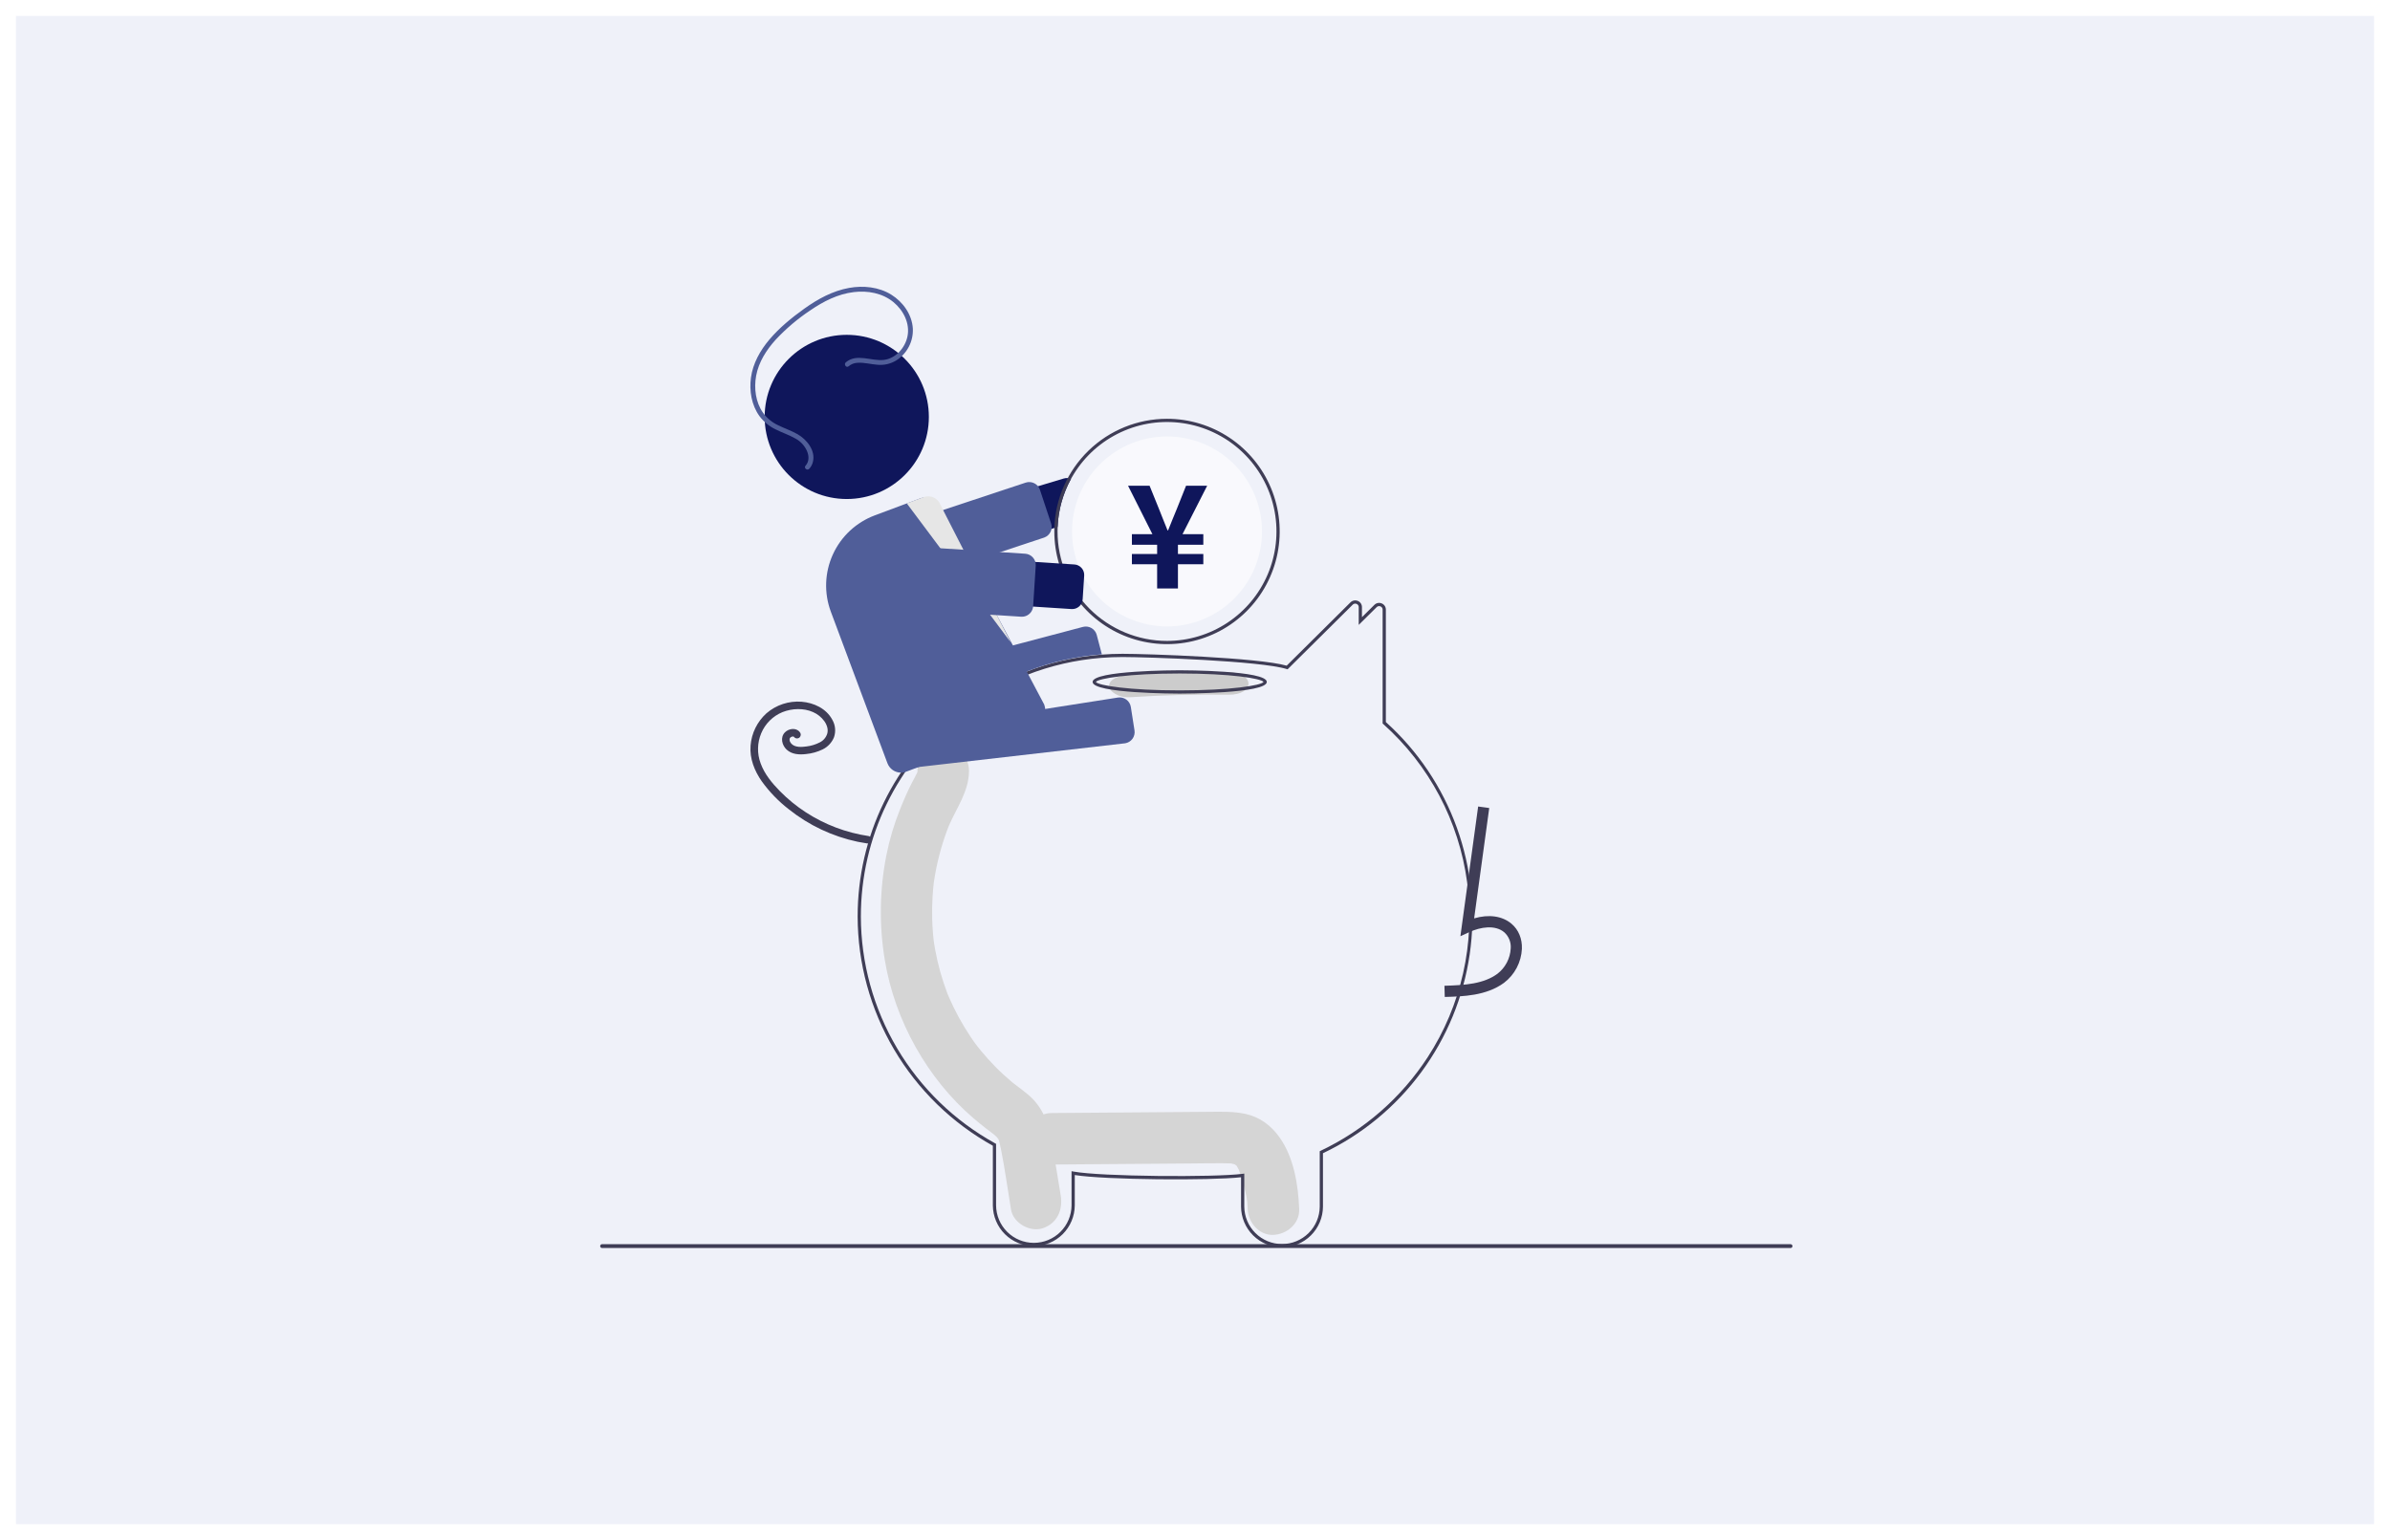 <svg width="450" height="290" viewBox="0 0 450 290" fill="none" xmlns="http://www.w3.org/2000/svg">
<rect x="0" y="0" width="450" height="290" fill="#808080" stroke="none"/>
<rect x="1.5" y="1.5" width="447" height="287" fill="#EFF1F9" stroke="white" stroke-width="3"/>
<g clip-path="url(#clip0_2862_8901)">
<path d="M240.891 214.127C239.338 211.953 237.237 210.363 234.595 209.767C232.291 209.248 229.922 209.337 227.581 209.355L197.971 209.583C195.435 209.603 193.003 211.8 193.121 214.433C193.238 217.043 195.253 219.303 197.971 219.282C206.644 219.215 215.318 219.148 223.992 219.082C226.037 219.066 228.083 219.029 230.128 219.036C230.587 219.037 231.044 219.061 231.503 219.067C231.614 219.068 231.694 219.067 231.751 219.064C231.765 219.069 231.777 219.073 231.796 219.078C232.035 219.143 232.28 219.189 232.521 219.251C232.437 219.254 232.677 219.404 232.798 219.455C232.815 219.487 232.85 219.545 232.909 219.635C232.992 219.789 233.236 220.259 233.246 220.244C233.612 221.171 233.915 222.122 234.151 223.091C234.715 225.227 234.838 225.673 234.919 227.677C235.022 230.209 237.077 232.647 239.769 232.527C242.309 232.413 244.728 230.392 244.618 227.677C244.433 223.102 243.63 217.963 240.891 214.127Z" fill="#D5D5D5"/>
<path d="M199.712 225.07C199.155 221.7 198.61 218.327 198.043 214.959C197.468 211.542 196.293 208.413 193.634 206.17C192.923 205.571 192.186 205.011 191.446 204.453C191.186 204.257 190.927 204.061 190.67 203.861C190.654 203.849 190.644 203.841 190.631 203.831C190.603 203.807 190.569 203.778 190.523 203.739C189.415 202.801 188.344 201.821 187.324 200.78C186.418 199.855 185.552 198.891 184.725 197.887C184.518 197.636 184.314 197.383 184.113 197.128C184.079 197.084 183.892 196.843 183.769 196.686C183.655 196.529 183.446 196.244 183.411 196.195C183.176 195.862 182.945 195.527 182.718 195.188C181.174 192.874 179.836 190.428 178.721 187.879C178.611 187.626 178.503 187.371 178.397 187.116C178.369 187.038 178.333 186.937 178.284 186.804C178.059 186.186 177.835 185.569 177.63 184.944C177.193 183.616 176.818 182.269 176.504 180.902C176.349 180.227 176.209 179.548 176.085 178.866C176.021 178.516 175.961 178.164 175.905 177.812C175.896 177.754 175.841 177.374 175.809 177.159C175.786 176.944 175.742 176.562 175.736 176.503C175.7 176.148 175.669 175.793 175.641 175.437C175.579 174.637 175.537 173.835 175.515 173.033C175.478 171.606 175.504 170.179 175.592 168.752C175.642 167.951 175.714 167.151 175.802 166.353C175.807 166.304 175.812 166.265 175.815 166.23C175.821 166.194 175.827 166.154 175.834 166.104C175.9 165.663 175.968 165.222 176.045 164.783C176.336 163.116 176.714 161.466 177.178 159.839C177.398 159.069 177.637 158.306 177.895 157.549C178.009 157.213 178.128 156.878 178.25 156.544C178.242 156.566 178.608 155.63 178.613 155.599C180.067 152.165 182.444 149.035 182.447 145.134C182.449 142.493 180.215 139.963 177.597 140.085C176.292 140.134 175.057 140.688 174.153 141.63C173.248 142.572 172.745 143.828 172.748 145.134C172.748 145.193 172.748 145.244 172.747 145.293C172.723 145.375 172.703 145.444 172.684 145.505C172.401 146.12 172.054 146.706 171.743 147.306C170.891 148.95 170.164 150.648 169.473 152.37C168.342 155.176 167.477 158.081 166.888 161.048C165.608 167.548 165.508 174.225 166.594 180.761C168.475 192.222 174.675 203.192 183.296 210.567C184.044 211.207 184.81 211.825 185.584 212.431C185.904 212.682 186.227 212.928 186.551 213.172C186.704 213.288 187.34 213.789 187.06 213.546C187.661 214.059 187.914 214.317 188.068 214.695C188.091 214.782 188.121 214.9 188.162 215.062C188.271 215.488 188.375 215.913 188.46 216.345C189.211 220.119 189.732 223.956 190.359 227.754C190.79 230.364 194.003 232.063 196.325 231.28C199.027 230.37 200.173 227.866 199.712 225.07Z" fill="#D5D5D5"/>
<path d="M241.382 234.858C239.345 234.863 237.39 234.061 235.944 232.626C234.499 231.191 233.681 229.242 233.671 227.205V221.673C227.88 222.321 208.047 222.171 202.362 221.258V226.984C202.347 229.019 201.527 230.965 200.083 232.399C198.639 233.832 196.686 234.637 194.651 234.637C192.616 234.637 190.663 233.832 189.219 232.399C187.775 230.965 186.956 229.019 186.94 226.984V215.741C179.24 211.464 172.822 205.209 168.346 197.623C163.87 190.036 161.5 181.393 161.48 172.584C161.48 157.481 168.325 143.392 180.26 133.93C188.019 127.757 197.447 124.044 207.333 123.269C208.675 123.164 210.025 123.11 211.345 123.11C215.999 123.11 236.993 123.829 242.26 125.345L254.271 113.427C254.448 113.249 254.673 113.128 254.919 113.079C255.165 113.03 255.419 113.055 255.65 113.152C255.883 113.244 256.083 113.405 256.223 113.613C256.362 113.821 256.436 114.067 256.434 114.318V116.213L258.772 113.896C258.949 113.718 259.174 113.597 259.419 113.548C259.665 113.499 259.919 113.525 260.15 113.621C260.384 113.714 260.583 113.875 260.723 114.083C260.863 114.291 260.937 114.537 260.935 114.787V135.963C266.962 141.396 271.555 148.232 274.308 155.866C277.061 163.499 277.889 171.693 276.718 179.723C275.547 187.752 272.413 195.369 267.594 201.898C262.775 208.427 256.421 213.666 249.093 217.151V227.205C249.083 229.242 248.265 231.191 246.82 232.626C245.374 234.061 243.419 234.863 241.382 234.858ZM234.278 220.986V227.205C234.293 229.079 235.048 230.871 236.379 232.191C237.709 233.511 239.508 234.252 241.382 234.252C243.256 234.252 245.055 233.511 246.385 232.191C247.716 230.871 248.471 229.079 248.487 227.205V216.769L248.66 216.686C256.882 212.785 263.862 206.681 268.825 199.052C275.149 189.317 277.779 177.64 276.239 166.134C274.699 154.628 269.091 144.053 260.429 136.324L260.328 136.233V114.787C260.331 114.657 260.293 114.529 260.22 114.421C260.147 114.313 260.043 114.23 259.922 114.182C259.801 114.131 259.668 114.117 259.539 114.142C259.41 114.168 259.292 114.232 259.2 114.326L255.827 117.666V114.318C255.83 114.187 255.792 114.059 255.719 113.951C255.646 113.843 255.542 113.76 255.421 113.713C255.3 113.661 255.166 113.647 255.037 113.673C254.908 113.699 254.79 113.763 254.698 113.857L242.43 126.031L242.255 125.976C237.359 124.443 216.034 123.717 211.345 123.717C210.04 123.717 208.706 123.769 207.38 123.873C197.615 124.639 188.302 128.306 180.636 134.405C168.848 143.751 162.087 157.667 162.087 172.584C162.107 181.315 164.464 189.88 168.914 197.392C173.363 204.903 179.743 211.086 187.39 215.298L187.547 215.384V226.984C187.562 228.858 188.318 230.65 189.648 231.969C190.979 233.289 192.777 234.029 194.651 234.029C196.525 234.029 198.323 233.289 199.654 231.969C200.985 230.65 201.74 228.858 201.756 226.984V220.532L202.115 220.6C207.224 221.561 228.736 221.712 233.935 221.03L234.278 220.986Z" fill="#3F3D56"/>
<path d="M200.289 90.103L166.725 100.19C165.657 100.512 164.761 101.245 164.233 102.227C163.706 103.21 163.59 104.362 163.91 105.429C164.231 106.497 164.963 107.394 165.945 107.923C166.927 108.452 168.078 108.569 169.146 108.25L198.519 99.42L199.134 99.236C199.259 96.065 200.119 92.966 201.647 90.185C201.455 90.099 201.25 90.046 201.041 90.028C200.788 90.003 200.532 90.029 200.289 90.103Z" fill="#0F165B"/>
<path d="M168.568 110.401C168.123 110.4 167.689 110.259 167.328 109.997C166.967 109.736 166.697 109.368 166.556 108.946L164.457 102.612C164.37 102.348 164.335 102.068 164.355 101.791C164.375 101.513 164.45 101.241 164.575 100.992C164.7 100.743 164.873 100.522 165.084 100.339C165.295 100.157 165.54 100.018 165.804 99.931L193.122 90.877C193.387 90.79 193.666 90.755 193.944 90.775C194.222 90.795 194.493 90.87 194.742 90.995C194.991 91.12 195.213 91.293 195.395 91.504C195.577 91.715 195.716 91.959 195.804 92.224L197.903 98.557C198.077 99.078 198.042 99.646 197.805 100.142C197.568 100.638 197.147 101.021 196.632 101.212C196.606 101.221 196.581 101.23 196.555 101.239L169.238 110.292C169.022 110.364 168.796 110.401 168.568 110.401Z" fill="#505E99"/>
<path d="M219.728 78.856C214.215 78.859 208.918 81.006 204.96 84.844C201.002 88.683 198.692 93.91 198.521 99.421C198.515 99.636 198.512 99.855 198.512 100.073C198.512 104.269 199.756 108.371 202.087 111.86C204.419 115.349 207.732 118.069 211.609 119.675C215.486 121.28 219.752 121.701 223.867 120.882C227.983 120.063 231.763 118.043 234.731 115.075C237.698 112.108 239.719 108.328 240.537 104.212C241.356 100.097 240.936 95.831 239.33 91.954C237.724 88.077 235.005 84.763 231.516 82.432C228.027 80.101 223.925 78.856 219.728 78.856ZM219.728 120.683C214.264 120.678 209.025 118.504 205.161 114.64C201.297 110.776 199.124 105.537 199.118 100.073C199.118 99.791 199.124 99.512 199.136 99.237C199.3 95.199 200.647 91.299 203.01 88.022C205.373 84.744 208.647 82.233 212.426 80.801C216.204 79.369 220.32 79.08 224.262 79.969C228.203 80.857 231.797 82.885 234.595 85.8C237.394 88.714 239.274 92.387 240.002 96.362C240.729 100.336 240.273 104.437 238.689 108.154C237.104 111.871 234.462 115.041 231.091 117.268C227.72 119.496 223.769 120.683 219.728 120.683Z" fill="#3F3D56"/>
<path d="M237.613 100.072C237.613 104.815 235.729 109.363 232.375 112.717C229.021 116.07 224.473 117.954 219.73 117.954C214.987 117.954 210.439 116.07 207.085 112.717C203.732 109.363 201.848 104.815 201.848 100.072C201.848 99.505 201.875 98.947 201.926 98.396C202.357 93.819 204.535 89.583 208.006 86.569C211.478 83.555 215.977 81.993 220.569 82.209C225.162 82.425 229.494 84.401 232.668 87.727C235.842 91.054 237.613 95.474 237.613 100.072Z" fill="white" fill-opacity="0.6"/>
<path d="M169.543 136.068C169.075 136.068 168.62 135.912 168.248 135.627C167.877 135.341 167.611 134.94 167.49 134.488L166.347 130.162C166.204 129.619 166.283 129.041 166.565 128.555C166.848 128.069 167.312 127.715 167.855 127.571L203.905 118.044C204.449 117.903 205.027 117.982 205.513 118.265C205.999 118.548 206.353 119.012 206.497 119.556L207.465 123.22L207.284 123.234C198.038 123.953 189.192 127.305 181.791 132.894L181.739 132.919L170.082 135.999C169.906 136.045 169.725 136.068 169.543 136.068Z" fill="#505E99"/>
<path d="M163.573 157.433C159.344 156.808 155.299 155.279 151.715 152.95C149.939 151.797 148.295 150.452 146.813 148.94C145.35 147.448 143.95 145.751 143.225 143.764C142.528 141.925 142.564 139.888 143.325 138.075C144.077 136.273 145.512 134.842 147.317 134.097C149.132 133.373 151.325 133.295 153.092 134.088C153.934 134.457 154.663 135.043 155.203 135.787C155.454 136.13 155.64 136.516 155.752 136.926C155.855 137.298 155.865 137.689 155.779 138.066C155.676 138.441 155.493 138.79 155.243 139.089C154.994 139.389 154.683 139.631 154.332 139.8C153.56 140.196 152.723 140.452 151.861 140.554C150.995 140.672 149.749 140.78 149.052 140.084C148.909 139.946 148.796 139.78 148.721 139.595C148.669 139.454 148.651 139.303 148.669 139.153C148.659 139.219 148.711 139.01 148.708 139.019C148.697 139.05 148.649 139.125 148.717 139.009C148.738 138.971 148.762 138.934 148.788 138.899C148.765 138.929 148.714 138.979 148.804 138.893C148.879 138.812 148.975 138.752 149.082 138.722C149.124 138.71 149.166 138.7 149.208 138.689C149.315 138.66 149.102 138.69 149.211 138.687C149.253 138.686 149.296 138.687 149.338 138.685C149.445 138.68 149.232 138.655 149.335 138.681C149.375 138.691 149.414 138.701 149.454 138.714C149.539 138.74 149.393 138.651 149.451 138.718C149.519 138.797 149.38 138.641 149.457 138.718C149.495 138.755 149.532 138.795 149.565 138.837C149.699 138.969 149.88 139.043 150.068 139.043C150.256 139.043 150.436 138.969 150.57 138.837C150.699 138.702 150.772 138.522 150.772 138.335C150.772 138.148 150.699 137.968 150.57 137.832C149.87 136.964 148.486 137.178 147.777 137.912C146.873 138.849 147.231 140.332 148.11 141.149C149.106 142.074 150.515 142.138 151.795 141.983C152.877 141.879 153.932 141.581 154.908 141.103C155.878 140.627 156.637 139.807 157.037 138.803C157.218 138.268 157.283 137.7 157.227 137.137C157.172 136.574 156.998 136.03 156.717 135.539C155.586 133.414 153.246 132.325 150.932 132.136C149.741 132.043 148.544 132.187 147.408 132.559C146.273 132.932 145.223 133.526 144.319 134.307C142.577 135.876 141.504 138.054 141.322 140.392C141.12 142.815 142.061 145.169 143.432 147.125C144.867 149.112 146.579 150.883 148.517 152.384C152.306 155.409 156.75 157.505 161.493 158.504C162.058 158.621 162.625 158.72 163.195 158.803C163.377 158.847 163.568 158.82 163.73 158.728C163.893 158.636 164.014 158.485 164.069 158.307C164.118 158.125 164.093 157.932 164 157.768C163.907 157.605 163.754 157.484 163.573 157.433Z" fill="#3F3D56"/>
<path d="M231.277 126.555C225.081 126.467 218.904 126.624 212.748 127.026C210.643 127.164 208.822 127.908 208.822 129.158C208.822 130.203 210.629 131.428 212.748 131.289C218.901 130.887 225.078 130.73 231.277 130.817C236.33 130.889 236.327 126.626 231.277 126.555Z" fill="#CCCCCC"/>
<path d="M222.12 130.607C221.45 130.607 205.721 130.582 205.721 128.409C205.721 126.237 221.45 126.212 222.12 126.212C222.789 126.212 238.519 126.237 238.519 128.409C238.519 130.582 222.789 130.607 222.12 130.607ZM206.336 128.409C206.766 129.068 212.548 130.001 222.12 130.001C231.692 130.001 237.473 129.068 237.904 128.409C237.473 127.751 231.692 126.818 222.12 126.818C212.548 126.818 206.766 127.751 206.336 128.409Z" fill="#3F3D56"/>
<path d="M272.025 187.724C275.507 187.628 279.841 187.507 283.18 185.068C284.174 184.312 284.991 183.348 285.573 182.243C286.155 181.138 286.489 179.919 286.55 178.672C286.618 176.746 285.922 175.065 284.591 173.939C282.847 172.466 280.301 172.12 277.557 172.927L280.4 152.15L278.313 151.864L274.97 176.29L276.713 175.49C278.734 174.563 281.507 174.092 283.231 175.548C283.654 175.929 283.984 176.402 284.194 176.931C284.405 177.46 284.491 178.03 284.445 178.598C284.394 179.526 284.143 180.433 283.711 181.256C283.278 182.079 282.673 182.799 281.937 183.367C279.339 185.265 275.885 185.509 271.967 185.619L272.025 187.724Z" fill="#3F3D56"/>
<path d="M171.288 144.116C170.783 144.115 172.656 144.718 172.273 144.39C171.889 144.061 172.662 144.463 172.583 143.964L171.89 139.545C171.804 138.989 171.941 138.421 172.273 137.967C172.604 137.512 173.102 137.208 173.658 137.12L210.493 131.348C211.049 131.262 211.617 131.4 212.071 131.731C212.526 132.062 212.83 132.561 212.918 133.116L213.61 137.536C213.697 138.092 213.559 138.659 213.228 139.114C212.896 139.568 212.398 139.873 211.843 139.96L168.988 144.883C168.878 144.901 168.503 142.909 171.288 144.116Z" fill="#505E99"/>
<path d="M159.432 93.964C167.969 93.964 174.89 87.044 174.89 78.507C174.89 69.969 167.969 63.049 159.432 63.049C150.895 63.049 143.975 69.969 143.975 78.507C143.975 87.044 150.895 93.964 159.432 93.964Z" fill="#0F165B"/>
<path d="M169.647 145.488C169.091 145.486 168.548 145.316 168.092 144.999C167.635 144.682 167.286 144.233 167.09 143.713L156.432 115.171C155.13 111.67 155.269 107.796 156.819 104.398C158.37 101 161.205 98.356 164.702 97.045L173.368 93.809C173.703 93.683 174.06 93.625 174.418 93.637C174.775 93.65 175.127 93.733 175.453 93.882C175.778 94.027 176.07 94.235 176.313 94.495C176.557 94.754 176.746 95.059 176.87 95.393L196.612 132.669C196.74 133.005 196.801 133.363 196.79 133.722C196.779 134.082 196.698 134.436 196.549 134.764C196.401 135.092 196.19 135.387 195.927 135.633C195.665 135.879 195.356 136.07 195.019 136.196L170.6 145.314C170.295 145.429 169.972 145.487 169.647 145.488Z" fill="#505E99"/>
<path d="M170.738 94.791L190.327 120.987L177.072 95.067C176.963 94.764 176.795 94.486 176.578 94.249C176.361 94.011 176.099 93.819 175.808 93.682C175.517 93.546 175.201 93.468 174.88 93.454C174.559 93.439 174.238 93.488 173.935 93.598L170.738 94.791Z" fill="#E6E6E6"/>
<path d="M201.756 114.685L166.78 112.432C166.229 112.397 165.69 112.253 165.194 112.009C164.698 111.765 164.256 111.426 163.891 111.011C163.526 110.596 163.247 110.114 163.069 109.591C162.89 109.068 162.817 108.515 162.852 107.964C162.888 107.412 163.032 106.874 163.275 106.378C163.519 105.882 163.858 105.439 164.273 105.074C164.688 104.71 165.171 104.43 165.694 104.252C166.217 104.074 166.77 104.001 167.321 104.036L202.296 106.289C202.555 106.305 202.807 106.373 203.039 106.487C203.271 106.601 203.479 106.76 203.65 106.954C203.82 107.148 203.951 107.374 204.035 107.619C204.118 107.864 204.153 108.123 204.136 108.381L203.848 112.846C203.815 113.367 203.575 113.854 203.183 114.199C202.791 114.544 202.277 114.719 201.756 114.685Z" fill="#0F165B"/>
<path d="M192.409 116.129C192.363 116.129 192.316 116.128 192.27 116.125L163.55 114.275C163.272 114.257 163 114.185 162.75 114.062C162.5 113.939 162.276 113.768 162.093 113.559C161.909 113.349 161.768 113.106 161.678 112.842C161.588 112.578 161.551 112.3 161.569 112.022L162.06 104.396C162.078 104.118 162.15 103.846 162.273 103.596C162.396 103.346 162.567 103.123 162.777 102.939C162.986 102.755 163.229 102.614 163.493 102.524C163.757 102.435 164.036 102.398 164.314 102.416L193.034 104.265C193.595 104.302 194.119 104.56 194.49 104.982C194.861 105.405 195.05 105.957 195.015 106.519L194.523 114.144C194.496 114.553 194.352 114.945 194.108 115.274C193.863 115.602 193.529 115.853 193.146 115.996C192.91 116.085 192.66 116.13 192.409 116.129Z" fill="#505E99"/>
<path d="M159.255 68.227C161.288 66.478 164.081 68.043 166.413 67.769C168.644 67.507 170.406 65.506 170.856 63.38C171.381 60.899 170.093 58.414 168.196 56.867C166.117 55.173 163.361 54.687 160.748 55.001C157.755 55.36 155.017 56.755 152.56 58.443C150.188 60.022 148.008 61.87 146.061 63.95C144.318 65.875 142.841 68.17 142.369 70.761C141.941 73.115 142.268 75.724 143.66 77.718C144.398 78.74 145.387 79.555 146.531 80.084C147.725 80.67 148.998 81.089 150.154 81.751C151.902 82.753 153.601 84.831 153.054 86.992C152.936 87.465 152.704 87.901 152.379 88.262C151.988 88.697 151.282 88.123 151.674 87.687C152.363 86.923 152.336 85.903 151.969 84.99C151.532 83.961 150.759 83.111 149.776 82.579C148.566 81.887 147.23 81.46 145.99 80.829C144.802 80.254 143.772 79.4 142.986 78.34C141.501 76.277 141.057 73.592 141.394 71.108C141.758 68.42 143.139 65.977 144.87 63.93C146.754 61.703 149.069 59.817 151.433 58.123C153.97 56.306 156.773 54.769 159.874 54.213C162.563 53.731 165.477 54.028 167.828 55.493C170.022 56.861 171.705 59.213 171.872 61.842C171.932 63.038 171.673 64.228 171.12 65.291C170.567 66.353 169.741 67.249 168.727 67.886C167.687 68.509 166.477 68.789 165.269 68.688C163.977 68.605 162.684 68.209 161.385 68.319C160.796 68.355 160.236 68.581 159.788 68.964C159.344 69.346 158.814 68.606 159.255 68.227Z" fill="#505E99"/>
<path d="M337.134 235H113.362C113.266 235 113.175 234.962 113.107 234.894C113.04 234.826 113.002 234.735 113.002 234.639C113.002 234.544 113.04 234.452 113.107 234.384C113.175 234.317 113.266 234.279 113.362 234.278H337.134C337.23 234.278 337.322 234.316 337.389 234.384C337.457 234.452 337.495 234.543 337.495 234.639C337.495 234.735 337.457 234.827 337.389 234.894C337.322 234.962 337.23 235 337.134 235Z" fill="#3F3D56"/>
<path d="M217.87 110.813V106.25H213.119V104.317H217.87V102.573H213.119V100.586H216.984L212.394 91.46H216.447L218.219 95.835C218.756 97.15 219.266 98.519 219.829 99.861H219.937C220.5 98.492 221.011 97.15 221.574 95.835L223.319 91.46H227.292L222.648 100.586H226.567V102.573H221.789V104.317H226.567V106.25H221.789V110.813H217.87Z" fill="#0F165B"/>
</g>
<defs>
<clipPath id="clip0_2862_8901">
<rect width="224.494" height="181" fill="white" transform="translate(113 54)"/>
</clipPath>
</defs>
</svg>

